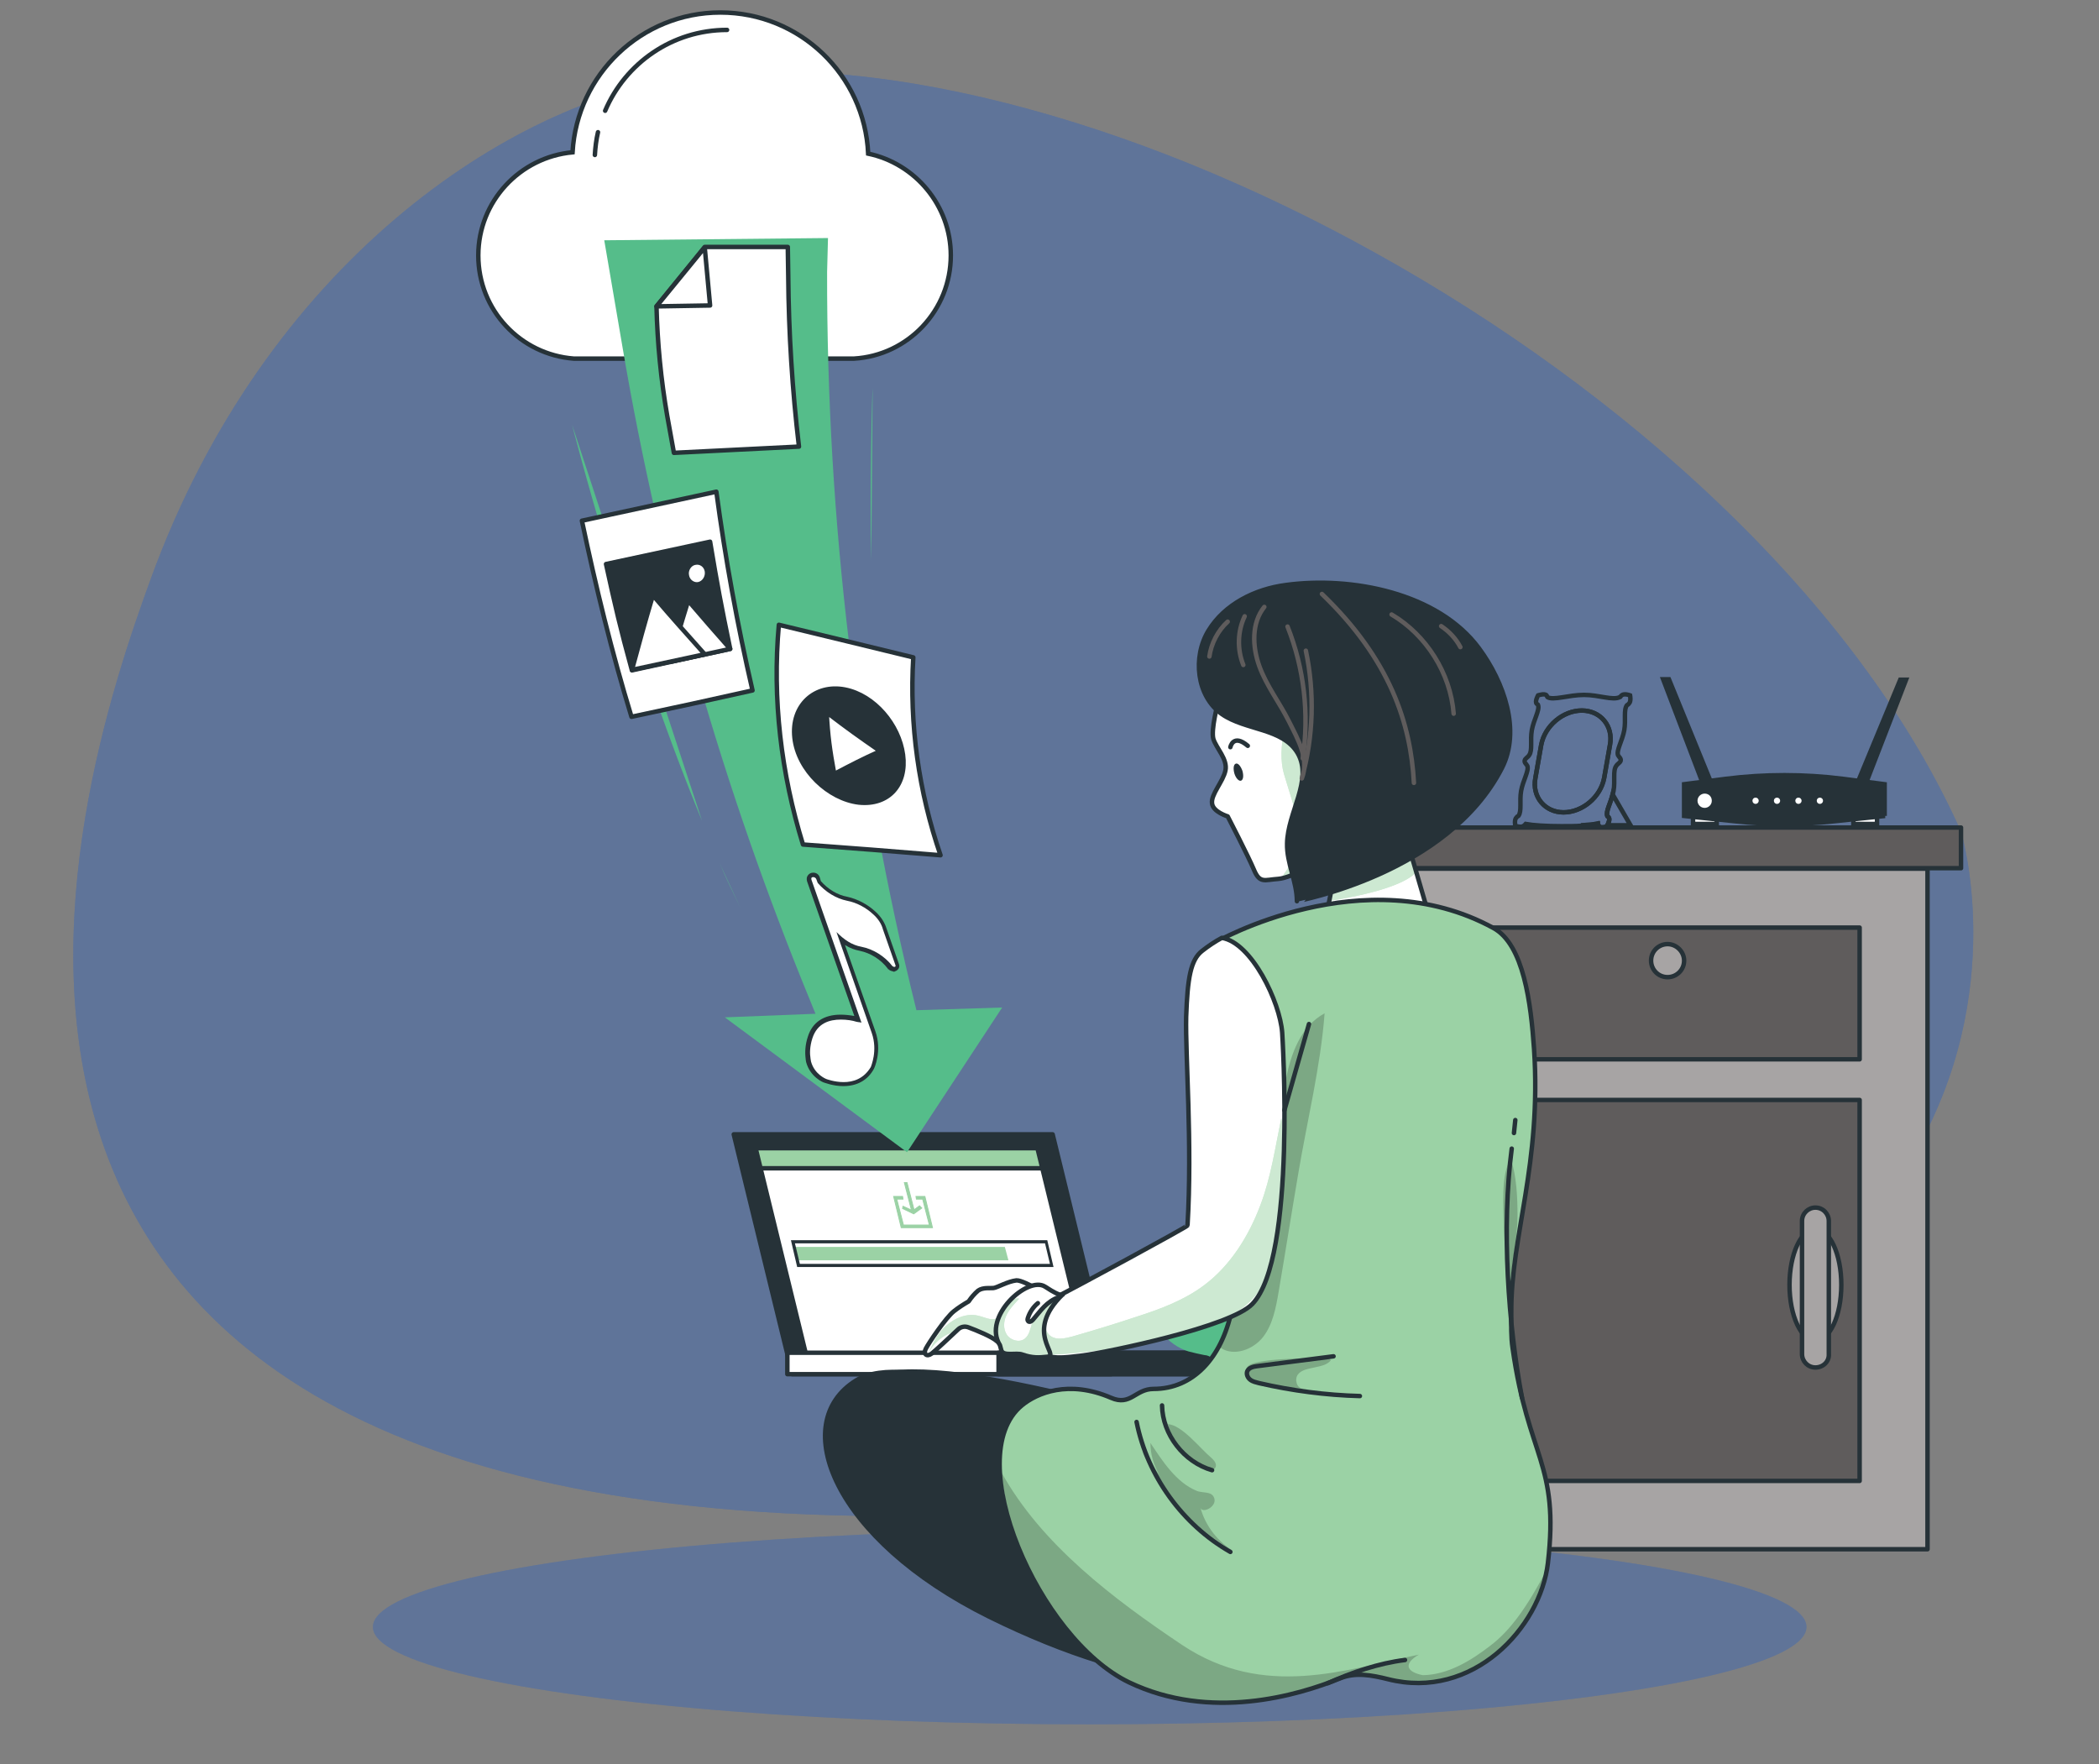<?xml version="1.0" encoding="utf-8"?>
<!-- Generator: Adobe Illustrator 24.0.1, SVG Export Plug-In . SVG Version: 6.00 Build 0)  -->
<svg version="1.1" id="Layer_1" xmlns="http://www.w3.org/2000/svg" xmlns:xlink="http://www.w3.org/1999/xlink" x="0px" y="0px"
	 viewBox="0 0 470 395" style="enable-background:new 0 0 470 395;" xml:space="preserve">
<rect x="0" y="0" width="470" height="395" fill="#808080" stroke="none"/>
<style type="text/css">
	.st0{opacity:0.51;}
	.st1{fill:#4068B1;}
	.st2{opacity:0.7;fill:#4068B1;}
	.st3{opacity:0.5;}
	.st4{opacity:0.5;fill:#4068B1;}
	.st5{fill:#263238;stroke:#263238;stroke-linecap:round;stroke-linejoin:round;}
	.st6{fill:#FFFFFF;stroke:#263238;stroke-linecap:round;stroke-linejoin:round;}
	.st7{fill:#9BD2A5;stroke:#263238;stroke-linecap:round;stroke-linejoin:round;}
	.st8{fill:#9BD2A5;}
	.st9{fill:#263238;}
	.st10{fill:#9BD2A5;stroke:#9BD2A5;stroke-width:0.2;stroke-miterlimit:10;}
	.st11{fill:none;stroke:#263238;stroke-linecap:round;stroke-linejoin:round;stroke-miterlimit:10;}
	.st12{fill:#A7A4A4;stroke:#263238;stroke-linecap:round;stroke-linejoin:round;stroke-miterlimit:10;}
	.st13{fill:#5F5C5C;stroke:#263238;stroke-linecap:round;stroke-linejoin:round;stroke-miterlimit:10;}
	.st14{fill:#263238;stroke:#263238;stroke-miterlimit:10;}
	.st15{fill:#FFFFFF;stroke:#263238;stroke-miterlimit:10;}
	.st16{fill:#FFFFFF;}
	.st17{fill:none;stroke:#263238;stroke-miterlimit:10;}
	.st18{opacity:0.3;fill:none;stroke:#263238;stroke-miterlimit:10;}
	.st19{fill:#55BD8A;}
	.st20{fill:#FFFFFF;stroke:#263238;stroke-linecap:round;stroke-linejoin:round;stroke-miterlimit:10;}
	.st21{fill:#263238;stroke:#263238;stroke-linecap:round;stroke-linejoin:round;stroke-miterlimit:10;}
	.st22{clip-path:url(#SVGID_2_);}
	.st23{opacity:0.5;fill:#FFFFFF;enable-background:new    ;}
	.st24{fill:none;stroke:#263238;stroke-linecap:round;stroke-linejoin:round;}
	.st25{clip-path:url(#XMLID_2_);}
	.st26{clip-path:url(#XMLID_3_);}
	.st27{opacity:0.2;}
	.st28{clip-path:url(#XMLID_9_);}
	.st29{fill:#9BD2A5;enable-background:new    ;}
	.st30{clip-path:url(#XMLID_10_);}
	.st31{clip-path:url(#XMLID_11_);}
	.st32{fill:none;stroke:#5F5C5C;stroke-linecap:round;stroke-linejoin:round;}
</style>
<g class="st0">
	<g>
		<path class="st1" d="M439.1,186.2C395.2,87.8,244.4,4.4,153.6,17.3C114,22.8,59.5,59,33.8,129.5
			c-16.9,46.4-74.9,219.2,187.1,209.6C482.9,329.5,439.1,186.2,439.1,186.2z"/>
		<path class="st2" d="M220.9,339.1c-262,9.6-204-163.2-187.1-209.6C59.5,59,114,22.8,153.6,17.3c32.4-4.6,72.3,3.1,112.4,19.2
			c13.8,5.6,27.5,12.1,41,19.6c57.4,31.6,109.3,78.9,132.1,130.1C439.1,186.2,482.9,329.5,220.9,339.1z"/>
	</g>
</g>
<g class="st3">
	<g>
		<ellipse class="st1" cx="244" cy="364.3" rx="160.5" ry="21.8"/>
		<ellipse class="st4" cx="244" cy="364.3" rx="160.5" ry="21.8"/>
	</g>
</g>
<g>
	<g id="freepik--Device--inject-2_1_">
		<polygon class="st5" points="235.7,254 164.3,254 177.4,307.7 248.8,307.7 		"/>
		<polygon class="st6" points="232.3,257.1 169.2,257.1 180.8,304.6 243.9,304.6 		"/>
		<polygon class="st7" points="232.3,257.1 169.2,257.1 170.3,261.6 233.4,261.6 		"/>
		<rect x="176.3" y="302.9" class="st6" width="104.5" height="4.8"/>
		<rect x="223.6" y="302.9" class="st5" width="57.2" height="4.8"/>
	</g>
	<g>
		<polygon class="st8" points="225,279.2 225.8,282.2 178.5,282.2 177.8,279.2 		"/>
		<g>
			<g>
				<g>
					<path class="st9" d="M235.9,283.7h-57.4l-1.4-6h57.4L235.9,283.7z M179.1,283h56l-1.1-4.6h-56L179.1,283z"/>
				</g>
			</g>
		</g>
		<g>
			<g>
				<polygon class="st10" points="208.8,274.9 201.8,274.9 200.1,267.9 202.1,267.9 202.2,268.5 200.8,268.5 202.3,274.3 
					208.1,274.3 206.6,268.5 205.2,268.5 205.1,267.9 207.1,267.9 				"/>
			</g>
			<g>
				<g>
					<polygon class="st10" points="204.8,271.4 204.2,271.4 202.5,264.8 203.1,264.8 					"/>
				</g>
				<g>
					<g>
						<polygon class="st10" points="204.6,271.8 202.1,270.6 202.2,270.1 204.4,271.1 205.9,270 206.4,270.5 						"/>
					</g>
				</g>
			</g>
		</g>
	</g>
</g>
<polygon class="st11" points="316.1,185.8 316.1,209.6 330.2,209.6 330.2,201.3 319.1,201.3 319.1,193.5 330.2,193.5 330.2,185.8 
	326.5,185.8 322.1,185.8 "/>
<g>
	<rect x="316.8" y="194.5" class="st12" width="114.8" height="152.4"/>
	<rect x="330" y="207.7" class="st13" width="86.4" height="29.5"/>
	<rect x="330" y="246.3" class="st13" width="86.4" height="85.3"/>
	<rect x="308.7" y="185.3" class="st13" width="130.4" height="9.1"/>
	<path class="st12" d="M377.1,215.1c0,2.1-1.7,3.7-3.7,3.7c-2.1,0-3.7-1.7-3.7-3.7c0-2.1,1.7-3.7,3.7-3.7
		C375.4,211.4,377.1,213.1,377.1,215.1z"/>
	<ellipse class="st12" cx="406.5" cy="287.7" rx="5.8" ry="12.5"/>
	<path class="st12" d="M406.5,306.2L406.5,306.2c-1.7,0-3-1.4-3-3v-29.8c0-1.7,1.4-3,3-3l0,0c1.7,0,3,1.4,3,3v29.8
		C409.6,304.9,408.2,306.2,406.5,306.2z"/>
</g>
<g>
	<g>
		<g>
			<polygon class="st14" points="418.2,174.4 426.8,152.2 425.5,152.2 416.3,174.4 			"/>
		</g>
		<g>
			<polygon class="st14" points="380.9,174.4 372.4,152.1 373.7,152.1 382.8,174.4 			"/>
		</g>
		<polygon class="st14" points="381.3,174.4 381.7,175.4 383,175.4 382.6,174.4 		"/>
		<polygon class="st14" points="417.9,174.4 417.5,175.4 416.2,175.4 416.6,174.4 		"/>
	</g>
	<g>
		<g>
			<g>
				<rect x="379.1" y="181.2" class="st15" width="5.3" height="3.3"/>
				<rect x="415" y="181.2" class="st15" width="5.3" height="3.3"/>
			</g>
			<path class="st14" d="M422.1,182.7l-11.5,1.2c-7.3,0.8-14.7,0.8-22,0l-11.5-1.2v-7.1l9.3-1.2c8.7-1.1,17.6-1.1,26.3,0l9.3,1.2
				V182.7z"/>
		</g>
		<g>
			<path class="st15" d="M383.8,179.3c0,1.2-1,2.1-2.1,2.1c-1.2,0-2.1-1-2.1-2.1c0-1.2,1-2.1,2.1-2.1
				C382.9,177.2,383.8,178.1,383.8,179.3z"/>
		</g>
		<g>
			<path class="st16" d="M393.8,179.3c0,0.4-0.3,0.7-0.7,0.7c-0.4,0-0.7-0.3-0.7-0.7c0-0.4,0.3-0.7,0.7-0.7
				C393.5,178.6,393.8,178.9,393.8,179.3z"/>
			<path class="st16" d="M398.6,179.3c0,0.4-0.3,0.7-0.7,0.7c-0.4,0-0.7-0.3-0.7-0.7c0-0.4,0.3-0.7,0.7-0.7
				C398.3,178.6,398.6,178.9,398.6,179.3z"/>
			<path class="st16" d="M403.4,179.3c0,0.4-0.3,0.7-0.7,0.7c-0.4,0-0.7-0.3-0.7-0.7c0-0.4,0.3-0.7,0.7-0.7
				C403.1,178.6,403.4,178.9,403.4,179.3z"/>
			<path class="st16" d="M408.2,179.3c0,0.4-0.3,0.7-0.7,0.7c-0.4,0-0.7-0.3-0.7-0.7c0-0.4,0.3-0.7,0.7-0.7
				C407.9,178.6,408.2,178.9,408.2,179.3z"/>
		</g>
	</g>
</g>
<g>
	<path class="st17" d="M354,184.8h3.9c-0.1-0.1-0.2-0.2-0.2-0.4C356.8,184.6,355.6,184.7,354,184.8z"/>
	<path class="st18" d="M354,184.8h3.9c-0.1-0.1-0.2-0.2-0.2-0.4C356.8,184.6,355.6,184.7,354,184.8z"/>
	<path class="st17" d="M359.9,182.7c0,0.1,0.2,0.1,0.3,0.3c0.4,0.5-0.1,1.5-0.3,1.8h5.2l-4-6.9C360.6,179.9,359.5,181.7,359.9,182.7
		z"/>
	<path class="st18" d="M359.9,182.7c0,0.1,0.2,0.1,0.3,0.3c0.4,0.5-0.1,1.5-0.3,1.8h5.2l-4-6.9C360.6,179.9,359.5,181.7,359.9,182.7
		z"/>
	<path class="st17" d="M360.2,183c-0.1-0.1-0.3-0.1-0.3-0.3c-0.3-1,0.7-2.8,1.2-4.8c0.1-0.3,0.1-0.5,0.2-0.8
		c0.4-2.3-0.2-4.5,0.6-5.6c0.3-0.5,0.9-0.7,1-1.2c0.1-0.5-0.4-0.8-0.6-1.2c-0.4-1.1,1-3.3,1.4-5.6c0.4-2.3-0.2-4.5,0.6-5.6
		c0.1-0.1,0.3-0.1,0.4-0.3c0.6-0.5,0.3-1.9,0.3-1.9s-1.3-0.5-1.9,0c-0.2,0.1-0.2,0.4-0.4,0.4c-1.6,0.8-4.6-0.5-8-0.5
		c-3.5,0-6.9,1.3-8.2,0.5c-0.1-0.1-0.1-0.3-0.2-0.4c-0.4-0.5-1.9,0-1.9,0s-0.8,1.4-0.3,1.9c0.1,0.1,0.3,0.1,0.3,0.3
		c0.4,1.1-1,3.3-1.4,5.6c-0.4,2.3,0.2,4.5-0.6,5.6c-0.3,0.5-0.9,0.7-1,1.2c-0.1,0.5,0.4,0.8,0.6,1.2c0.4,1.1-1,3.3-1.4,5.6
		c-0.4,2.3,0.2,4.5-0.6,5.6c-0.1,0.1-0.3,0.1-0.4,0.3c-0.6,0.5-0.3,1.9-0.3,1.9s1.3,0.5,1.9,0c0.2-0.1,0.3-0.3,0.4-0.4
		c1.6,0.3,4.6,0.5,8,0.5c1.6,0,3.2,0,4.5-0.1c1.5-0.1,2.8-0.2,3.7-0.4c0,0.1,0.1,0.3,0.2,0.4c0,0,0,0.1,0,0.1c0.4,0.5,1.9,0,1.9,0
		s0,0,0-0.1C360,184.5,360.6,183.4,360.2,183z M350.1,181.9L350.1,181.9c-4.2,0-7.1-3.5-6.3-7.7l1.3-7.4c0.8-4.2,4.8-7.7,9.1-7.7
		c4.2,0,7.1,3.5,6.3,7.7l-1.3,7.4C358.4,178.5,354.3,181.9,350.1,181.9z"/>
	<path class="st17" d="M359.2,174.2l1.3-7.4c0.8-4.2-2.1-7.7-6.3-7.7c-4.2,0-8.3,3.4-9.1,7.7l-1.3,7.4c-0.8,4.2,2.1,7.7,6.3,7.7h0
		C354.3,181.9,358.4,178.5,359.2,174.2z"/>
</g>
<g>
	<path class="st15" d="M212.9,57.2c0,12.3-9.6,22.4-21.7,23.1c-0.5,0-62.1,0-62.7,0c-12-0.9-21.4-10.9-21.4-23.1
		c0-12.1,9.3-22,21.1-23.1c1-17.4,15.4-31.3,33.1-31.3c17.8,0,32.3,14,33.1,31.6C204.9,36.6,212.9,46,212.9,57.2z"/>
	<path class="st11" d="M135.5,24.8c4.5-10.6,15-18.1,27.3-18.1"/>
	<path class="st11" d="M133.2,34.7c0.1-1.7,0.3-3.4,0.7-5.1"/>
</g>
<g>
	<g>
		<g>
			<g>
				<g>
					<path class="st19" d="M161.1,193.2c1.5,3.5,3.1,6.8,4.7,10.1"/>
					<path class="st19" d="M128.1,95.1c0,0,11.9,47,29.1,88.7"/>
				</g>
				<path class="st19" d="M195.4,130.1c0.1,1.8,0.1,3.1,0.2,4.7"/>
				<path class="st19" d="M195.4,86.9c-0.1,0.8-0.7,21.8-0.3,38.6"/>
			</g>
		</g>
		<path class="st19" d="M224.4,225.6L203.1,258l-40.8-30.2l20.3-0.8l-1.3-3.2c-19.3-47-33.4-95.9-41.9-146l-4.1-24l50.1-0.5
			l-0.2,7.6c-0.1,55.7,6.6,111.2,20,165.3L224.4,225.6z"/>
	</g>
</g>
<g>
	<path class="st20" d="M157.8,55.3h18.6l0.1,6.5c0.1,12.8,0.9,25.5,2.4,38.2l0,0l-28,1.4l-1.5-8.3c-1.4-8.1-2.2-16.3-2.4-24.5l0,0
		L157.8,55.3"/>
	<polygon class="st20" points="159,68.4 147,68.6 157.8,55.4 	"/>
</g>
<g>
	<path class="st16" d="M188.9,242.7c-2.2,0-4-0.7-4.1-0.8c-0.1,0-2.8-1.1-3.7-4.3c-0.1-0.2-0.1-0.4-0.1-0.6c-0.3-1.4-0.1-3,0.4-4.8
		c1-3,3.3-4.6,6.8-4.6c1.1,0,2.4,0.2,3.7,0.5c0.1,0,0.1,0,0.2,0l-10.9-31.1c-0.1-0.3-0.1-0.6,0.1-0.9c0.2-0.2,0.4-0.4,0.7-0.4
		c0,0,0,0,0,0c0.5,0,1,0.3,1.2,0.8l0.3,0.8c1.7,1.9,3.9,3.3,6.3,3.7c2.2,0.4,4.4,1.6,6.2,3.3c1.1,1,1.9,2.2,2.3,3.5l2.8,7.9
		c0.1,0.2,0.1,0.5,0,0.7c-0.1,0.2-0.3,0.3-0.5,0.4l-0.1,0l-0.2,0c-0.3,0-0.5-0.1-0.7-0.3c-1.7-2.2-4.1-3.7-6.7-4.2
		c-1.5-0.3-3-1-4.4-2.1l7.3,20.8c1.5,4.3-0.3,8-0.3,8C194,241.4,191.8,242.7,188.9,242.7z"/>
	<path class="st9" d="M182.1,196.4c0.3,0,0.6,0.2,0.7,0.5l0.3,0.8c1.7,2,4.1,3.5,6.6,4c2.1,0.4,4.2,1.5,5.9,3.1
		c1,0.9,1.8,2.1,2.1,3.3l2.8,8c0.1,0.2,0,0.4-0.2,0.4l-0.1,0c0,0,0,0,0,0c-0.1,0-0.3-0.1-0.4-0.2c-1.7-2.2-4.3-3.8-6.9-4.3
		c-2.2-0.4-3.9-1.6-5.6-3.3l7.9,22.6c1.4,4-0.2,7.5-0.2,7.6c-1.6,2.7-4,3.4-6.1,3.4c-2.1,0-3.9-0.7-3.9-0.7s-2.6-1-3.4-3.9
		c0-0.2-0.1-0.4-0.1-0.6c-0.2-1.2-0.2-2.7,0.4-4.6c1.1-3.4,3.8-4.2,6.4-4.2c1.3,0,2.6,0.2,3.5,0.5c0.2,0,0.4,0.1,0.6,0.1
		c0,0,0.1,0,0.1,0c0.2,0,0.3,0.1,0.4,0.1l-11.2-32C181.6,196.6,181.7,196.4,182.1,196.4C182,196.4,182,196.4,182.1,196.4
		 M182.1,195.4L182.1,195.4L182.1,195.4c-0.5,0-0.9,0.2-1.2,0.6c-0.3,0.4-0.3,0.8-0.2,1.3l0,0l0,0l10.6,30.2
		c-1.1-0.2-2.1-0.3-3.1-0.3c-3.7,0-6.3,1.7-7.3,4.9c-0.6,1.8-0.7,3.5-0.5,5c0,0.3,0.1,0.5,0.1,0.7c0.9,3.4,3.9,4.6,4,4.6
		c0.1,0,2,0.8,4.3,0.8c3.1,0,5.5-1.3,6.9-3.9c0,0,1.9-3.9,0.3-8.4l-6.8-19.3c1.1,0.7,2.2,1.1,3.3,1.3c2.4,0.5,4.7,1.9,6.3,4l0,0.1
		l0.1,0c0.3,0.3,0.6,0.4,1,0.5l0,0l0.3,0.1l0.2-0.1c0.3-0.1,0.6-0.3,0.8-0.6c0.2-0.3,0.2-0.7,0.1-1l-2.8-8c-0.4-1.3-1.2-2.6-2.4-3.7
		c-1.8-1.7-4.1-2.9-6.4-3.4c-2.2-0.4-4.3-1.7-5.9-3.5l-0.2-0.7C183.4,195.8,182.8,195.4,182.1,195.4L182.1,195.4z"/>
</g>
<g>
	<g>
		<path class="st20" d="M141.4,160.5c10.9-2.3,16.3-3.5,27.1-5.9c-3.4-14.7-6.1-29.6-8.1-44.5c-12,2.6-18.1,3.9-30.1,6.5
			C133.4,131.4,137,146.1,141.4,160.5z"/>
		<path class="st21" d="M163.5,145.3c-8.8,1.9-13.2,2.9-22,4.8c-2.6-9.5-3.7-14.2-5.8-23.8c9.3-2,14-3,23.3-5
			C160.6,130.9,161.5,135.7,163.5,145.3z"/>
		<g>
			<path class="st20" d="M154.1,134.5c-1.7,5.5-2.5,8.2-4,13.7c5.4-1.2,8-1.7,13.4-2.9C159.7,141,157.8,138.8,154.1,134.5z"/>
			<path class="st20" d="M146.2,133.3c-2,6.7-2.9,10.1-4.7,16.7c6.5-1.4,9.8-2.1,16.3-3.5C153.1,141.2,150.7,138.6,146.2,133.3z"/>
			<path class="st20" d="M158.3,127.9c0.2,1.3-0.6,2.6-1.8,2.9c-1.2,0.3-2.5-0.6-2.7-1.9c-0.3-1.3,0.6-2.7,1.8-2.9
				C156.9,125.7,158.1,126.6,158.3,127.9z"/>
		</g>
	</g>
</g>
<g>
	<g>
		<g>
			<path class="st20" d="M179.8,189.1c12.3,0.9,18.5,1.4,30.8,2.4c-4.9-14.2-7-29.3-6.1-44.3c-12-2.9-18-4.4-30.1-7.3
				C172.9,156.5,174.9,173.2,179.8,189.1z"/>
		</g>
		<g>
			<path class="st21" d="M202.2,169c0.9,6.7-3.2,11.4-9.9,10.7c-6.7-0.8-13.6-7.2-14.4-14.5c-0.8-7.3,4.6-12.1,11.3-10.8
				C195.8,155.7,201.3,162.3,202.2,169z"/>
			<path class="st20" d="M197.1,168.2c-4.9-3.4-7.3-5.1-12-8.7c0.3,5.5,0.7,8.3,1.7,13.8C190.8,171.2,192.9,170.1,197.1,168.2z"/>
		</g>
	</g>
</g>
<path class="st5" d="M194.1,308.8c15.7-7.4,74.8,12,74.8,12l-3.7,8.2C265.2,329,173.9,318.4,194.1,308.8z"/>
<path class="st5" d="M265,329.7c-5.2-1.8-10.3-3.8-15.2-6.2c-15.8-7.8-46.8-21.3-58.1-14.4c-15.4,9.5-5.1,35.6,29.8,52.9
	c35,17.3,60.9,17.6,69.2,9.5C298.3,364.1,284.4,336.4,265,329.7z"/>
<g id="_x3C_Group_x3E_">
	<path class="st16" d="M272.7,157.5c0,0-1.6,5.9-1,8c0.7,2.1,3.2,4.5,2.7,7c-0.5,2.5-3.3,5.4-3,7.4c0.2,1.9,3.5,2.9,3.5,2.9
		s4.6,8.9,5.9,12c1.3,3.1,2.4,2.2,5.4,2c3.1-0.2,10.4-4.3,14.7-7.8c4.4-3.4,1.1-17.2-4.8-27.3c-5.9-10-17.3-12.2-20.3-10.2
		C273,153.3,272.7,157.5,272.7,157.5z"/>
	<g>
		<defs>
			<path id="SVGID_1_" d="M272.7,157.5c0,0-1.6,5.9-1,8c0.7,2.1,3.2,4.5,2.7,7c-0.5,2.5-3.3,5.4-3,7.4c0.2,1.9,3.5,2.9,3.5,2.9
				s4.6,8.9,5.9,12c1.3,3.1,2.4,2.2,5.4,2c3.1-0.2,10.4-4.3,14.7-7.8c4.4-3.4,1.1-17.2-4.8-27.3c-5.9-10-17.3-12.2-20.3-10.2
				C273,153.3,272.7,157.5,272.7,157.5z"/>
		</defs>
		<clipPath id="SVGID_2_">
			<use xlink:href="#SVGID_1_"  style="overflow:visible;"/>
		</clipPath>
		<g class="st22">
			<g>
				<path class="st8" d="M290.3,155c-1.9,4.5-4.5,12.3-2.8,18.3c2.7,9.1,5.1,14,1.4,20.3c-0.7,1.1-1.3,2.1-2,2.9
					c3.4-0.7,10-4.5,14-7.6c4.4-3.4,1.1-17.2-4.8-27.3C294.7,159.1,292.7,156.8,290.3,155z"/>
				<path class="st23" d="M290.3,155c-1.9,4.5-4.5,12.3-2.8,18.3c2.7,9.1,5.1,14,1.4,20.3c-0.7,1.1-1.3,2.1-2,2.9
					c3.4-0.7,10-4.5,14-7.6c4.4-3.4,1.1-17.2-4.8-27.3C294.7,159.1,292.7,156.8,290.3,155z"/>
			</g>
			<path class="st24" d="M275.5,167.3c0,0,0.6-3.1,3.9-0.3"/>
			<path class="st9" d="M278.2,172.6c0.3,1.1,0.2,2-0.3,2.2c-0.5,0.2-1.2-0.6-1.5-1.6c-0.3-1.1-0.2-2,0.3-2.2
				C277.2,170.8,277.8,171.5,278.2,172.6z"/>
		</g>
	</g>
	<path class="st24" d="M272.7,157.5c0,0-1.6,5.9-1,8c0.7,2.1,3.2,4.5,2.7,7c-0.5,2.5-3.3,5.4-3,7.4c0.2,1.9,3.5,2.9,3.5,2.9
		s4.6,8.9,5.9,12c1.3,3.1,2.4,2.2,5.4,2c3.1-0.2,10.4-4.3,14.7-7.8c4.4-3.4,1.1-17.2-4.8-27.3c-5.9-10-17.3-12.2-20.3-10.2
		C273,153.3,272.7,157.5,272.7,157.5z"/>
</g>
<g>
	<g>
		<path class="st19" d="M274.9,291.8c0,0-6.1-5.7-8-5.9c-1.9-0.2-4.6,0.8-5.3,0.7c-0.7-0.1-2.3-0.7-3.5-0.1
			c-0.9,0.5-1.8,1.2-2.5,1.9c-1.3,0.4-2.5,1-3.7,1.6c-2,1-6.9,6-7.7,7.2c-0.8,1.1-0.2,1.9,1.1,1.3c1.2-0.6,7.9-5,7.9-5
			s5.6,3.3,6.9,4.9c1.6,2,3.7,3.5,6,4.2c2.3,0.6,4.6,1.1,7,1.3c0,0,4.6-4.1,4.2-7.5C277.2,294.7,276.3,293,274.9,291.8z"/>
		<g>
			<path class="st19" d="M317.7,213.7c-1.6,0.7-3.1,1.5-4.6,2.6c-2.7,1.8-5.4,5.8-6.3,14.4s-0.8,28.9-0.9,37.5
				c-0.2,20-26.5,19.8-31.1,21.6c-4.6,1.8-8.9,6.8-6.7,11.2c1.9,3.9,7.3,4.3,11.6,4.1c5.8-0.3,36-1.9,40.4-5.5
				c6.5-5.2,5-12.4,5.8-20.6c2.6-25,2.9-50.8,2.9-50.8C328.9,221.3,324.3,215.3,317.7,213.7L317.7,213.7z"/>
		</g>
	</g>
</g>
<g>
	<defs>
		<path id="XMLID_8_" d="M294.3,194.8c0,0,4.4,1.4,3.7,5.1c-0.7,3.7-1.4,7.1-1.4,7.1s24,0.7,23.7-0.7c-0.3-1.4-7.1-24.4-7.1-24.4
			S300.4,181.3,294.3,194.8z"/>
	</defs>
	<use xlink:href="#XMLID_8_"  style="overflow:visible;fill:#FFFFFF;"/>
	<clipPath id="XMLID_2_">
		<use xlink:href="#XMLID_8_"  style="overflow:visible;"/>
	</clipPath>
	<g class="st25">
		<path class="st8" d="M315.7,192.1l-17.7,7.8l-0.3,1.8c0,0,14.8-2,19.1-6.1L315.7,192.1"/>
		<path class="st23" d="M315.7,192.1l-17.7,7.8l-0.3,1.8c0,0,14.8-2,19.1-6.1L315.7,192.1"/>
	</g>
	<use xlink:href="#XMLID_8_"  style="overflow:visible;fill:none;stroke:#263238;stroke-linecap:round;stroke-linejoin:round;"/>
</g>
<g>
	<defs>
		<path id="XMLID_4_" d="M272,211.1c-7,4.4-4.9,9.3-3.2,17.7c3.8,18.9,8.9,55.4,7,64.6c-2.3,10.8-8.7,17.6-17.5,17.6
			c-4.1,0-5.1,3.9-9.5,2c-9.5-4.1-16.6-1.1-20,1.7c-13.9,11.5,3.7,52.2,24,62c18.2,8.7,37.7,3,47.3-0.9c3.4-1.4,7.1-0.7,10.7,0.2
			c18.9,4.8,34.1-11.5,35.8-26c2.6-22.4-4.4-23.4-7.9-48.1c-0.4-2.6-0.3-5.3-0.3-8.1c-0.1-17.1,6.8-33,5.1-58.9
			c-0.7-10.2-2.3-23.4-9.1-27.1C305.5,192,272.2,210.9,272,211.1z"/>
	</defs>
	<use xlink:href="#XMLID_4_"  style="overflow:visible;fill:#9BD2A5;"/>
	<clipPath id="XMLID_3_">
		<use xlink:href="#XMLID_4_"  style="overflow:visible;"/>
	</clipPath>
	<g class="st26">
		<path class="st27" d="M290.7,262.8c-1.5,8.8-2.9,17.7-4.4,26.5c-0.6,3.5-1.3,7.3-3.5,10.1c-2.2,2.8-6.5,4.4-9.5,2.4
			c-0.3-4,3.1-7.1,5.6-10.2c6.6-8.4,7.4-19.8,7.7-30.5c0.3-9.9-0.4-28.6,10-34.2C295.7,238.8,292.7,250.9,290.7,262.8z"/>
		<path class="st27" d="M297.5,304c0.2,0.2,0.3,0.4,0.5,0.6c-0.9,1.1-2.4,1.3-3.7,1.6s-2.9,0.5-3.7,1.6c-0.8,1.1-0.2,3.2,1.2,3.1
			c-1.8,0.1-14.8-0.3-12.6-4.7C280.3,303.9,294.8,304.2,297.5,304z"/>
		<path class="st27" d="M271.2,326.4c0.7,0.6,1.4,1.5,0.9,2.3c-0.5,0.8-1.7,0.5-2.5,0c-3.6-2.1-7-5.7-8.1-9.8
			C264.6,319,268.8,324.4,271.2,326.4z"/>
		<path class="st27" d="M257.6,323.1c0,2.5,0.7,5,2,7.1c-1.3-1.7-2.6-3.4-3.8-5.1c4.4,9.3,11.7,17.3,20.7,22.4
			c-3.7-2.1-6.6-5.8-7.7-9.9c0.4,1.4,3.7-0.2,3.1-2.1c-0.5-1.7-2.7-1.1-4-1.7C263.3,331.9,260.2,327,257.6,323.1z"/>
		<g class="st27">
			<path d="M224.2,329.6c8.9,16.2,25.2,28.5,40.6,38.8c18.3,12.1,36.3,5.5,52.9,2.1c-3.6,2.1-2.7,3.9,0.9,4.6
				c5.6-0.1,10.7-3.2,15.1-6.6c4.5-3.4,8.2-8.6,12.8-17.3c-2.1,14-18.9,28.3-33.3,25.3c-5-1.1-9.2-1.5-12.5-0.5
				c-3.9,1.2-4.7,1.4-11.8,3.4c-12.7,3.6-30.6,3.3-42.4-6.1c-7.4-5.9-12.6-13.5-16.4-21.9c-3.1-6.8-5-14.1-5.9-21.6L224.2,329.6z"/>
		</g>
		<path class="st27" d="M339.8,272.3c-0.1,6.1-1.6,12-1.9,18c0.3-5.1-1.2-10.6-1.2-15.7c0-3.9-0.7-11.9,1.6-15.1
			C339.6,263.4,339.8,268.2,339.8,272.3z"/>
	</g>
	<use xlink:href="#XMLID_4_"  style="overflow:visible;fill:none;stroke:#263238;stroke-linecap:round;stroke-linejoin:round;"/>
</g>
<g>
	<g>
		<defs>
			<path id="XMLID_7_" d="M236.5,291.1c0,0-7.1-4.5-8.9-4.4c-1.9,0.2-4.3,1.6-5.1,1.7c-0.7,0.1-2.4-0.2-3.5,0.6
				c-0.8,0.7-1.5,1.5-2.1,2.4c-1.2,0.7-2.3,1.4-3.3,2.2c-1.8,1.4-5.7,7.2-6.3,8.4c-0.6,1.2,0.2,1.9,1.3,1.1c0.8-0.6,4.2-3.8,5.9-5.4
				c0.6-0.6,1.5-0.8,2.3-0.5c1.9,0.7,5.3,2.1,6.4,3.1c1.9,1.7,4.2,2.7,6.7,3.1c2.4,0.2,4.7,0.2,7.1,0c0,0,3.8-4.9,2.8-8.1
				C239.2,293.5,238.1,292,236.5,291.1z"/>
		</defs>
		<use xlink:href="#XMLID_7_"  style="overflow:visible;fill:#FFFFFF;"/>
		<clipPath id="XMLID_9_">
			<use xlink:href="#XMLID_7_"  style="overflow:visible;"/>
		</clipPath>
		<g class="st28">
			<path class="st29" d="M282.2,269.9c-2.6,6.9-6.7,13.5-12.6,17.9c-4.4,3.3-9.7,5.3-15,7c-4.8,1.6-9.7,3.1-14.6,4.5
				c-1.6,0.4-3.4,0.8-4.7-0.1c-1.2-0.8-1.5-2.5-1.2-3.9c0.3-1.4,1.2-2.6,2.1-3.8c-2.3,0.7-4.3,2.5-5.1,4.8c-0.4,1.2-0.6,2.7-1.7,3.5
				c-1.2,0.9-3.2,0.3-4-1c-0.8-1.3-0.7-3,0-4.4c0.7-1.4,1.8-2.5,2.8-3.6c-1.1-0.3-2.2,0.7-2.8,1.7c-0.6,1-1.1,2.3-2.2,2.7
				c-1.3,0.6-2.8-0.3-4.2-0.6c-2.5-0.6-5.2,0.5-7.2,2.3s-3.1,4.2-4.1,6.6c1.1-2.7,3.5-4.7,6.3-5.4c2.8-0.6,5.9,0.2,8,2.1
				c1,0.9,1.8,2.1,3,2.7c1.2,0.6,2.5,0.6,3.9,0.6c13.1,0,26.1-2,38.7-5.8c5.3-1.6,10.9-3.8,14.1-8.4c2.5-3.5,3.3-8,3.9-12.3
				c0.6-4.5,1-9.1,1.2-13.7c0.2-4.1,0.8-8.8,0.1-12.9C285.5,257.1,284.6,263.6,282.2,269.9z"/>
			<path class="st23" d="M282.2,269.9c-2.6,6.9-6.7,13.5-12.6,17.9c-4.4,3.3-9.7,5.3-15,7c-4.8,1.6-9.7,3.1-14.6,4.5
				c-1.6,0.4-3.4,0.8-4.7-0.1c-1.2-0.8-1.5-2.5-1.2-3.9c0.3-1.4,1.2-2.6,2.1-3.8c-2.3,0.7-4.3,2.5-5.1,4.8c-0.4,1.2-0.6,2.7-1.7,3.5
				c-1.2,0.9-3.2,0.3-4-1c-0.8-1.3-0.7-3,0-4.4c0.7-1.4,1.8-2.5,2.8-3.6c-1.1-0.3-2.2,0.7-2.8,1.7c-0.6,1-1.1,2.3-2.2,2.7
				c-1.3,0.6-2.8-0.3-4.2-0.6c-2.5-0.6-5.2,0.5-7.2,2.3s-3.1,4.2-4.1,6.6c1.1-2.7,3.5-4.7,6.3-5.4c2.8-0.6,5.9,0.2,8,2.1
				c1,0.9,1.8,2.1,3,2.7c1.2,0.6,2.5,0.6,3.9,0.6c13.1,0,26.1-2,38.7-5.8c5.3-1.6,10.9-3.8,14.1-8.4c2.5-3.5,3.3-8,3.9-12.3
				c0.6-4.5,1-9.1,1.2-13.7c0.2-4.1,0.8-8.8,0.1-12.9C285.5,257.1,284.6,263.6,282.2,269.9z"/>
		</g>
		<use xlink:href="#XMLID_7_"  style="overflow:visible;fill:none;stroke:#263238;stroke-linecap:round;stroke-linejoin:round;"/>
	</g>
	<g>
		<defs>
			<path id="XMLID_5_" d="M287.1,231.2c-0.5-6.8-6.8-20.1-13.5-21.2c-1.5,0.8-3,1.8-4.4,2.9c-2.6,2-3.3,6.1-3.6,14.8
				c-0.2,8.6,1.4,28.4,0.3,46.7c0,0.3-25.5,14.1-29.9,16.3c-4.4,2.1-7.3,6.2-4.8,10.4c2.2,3.8,7,2.9,11.3,2.4
				c5.8-0.8,33-6.4,37.9-11.5C290.4,281.7,287.1,231.2,287.1,231.2z"/>
		</defs>
		<use xlink:href="#XMLID_5_"  style="overflow:visible;fill:#FFFFFF;"/>
		<clipPath id="XMLID_10_">
			<use xlink:href="#XMLID_5_"  style="overflow:visible;"/>
		</clipPath>
		<g class="st30">
			<path class="st29" d="M282.2,269.9c-2.6,6.9-6.7,13.5-12.6,17.9c-4.4,3.3-9.7,5.3-15,7c-4.8,1.6-9.7,3.1-14.6,4.5
				c-1.6,0.4-3.4,0.8-4.7-0.1c-1.2-0.8-1.5-2.5-1.2-3.9c0.3-1.4,1.2-2.6,2.1-3.8c-2.3,0.7-4.3,2.5-5.1,4.8c-0.4,1.2-0.6,2.7-1.7,3.5
				c-1.2,0.9-3.2,0.3-4-1c-0.8-1.3-0.7-3,0-4.4c0.7-1.4,1.8-2.5,2.8-3.6c-1.1-0.3-2.2,0.7-2.8,1.7c-0.6,1-1.1,2.3-2.2,2.7
				c-1.3,0.6-2.8-0.3-4.2-0.6c-2.5-0.6-5.2,0.5-7.2,2.3s-3.1,4.2-4.1,6.6c1.1-2.7,3.5-4.7,6.3-5.4c2.8-0.6,5.9,0.2,8,2.1
				c1,0.9,1.8,2.1,3,2.7c1.2,0.6,2.5,0.6,3.9,0.6c13.1,0,26.1-2,38.7-5.8c5.3-1.6,10.9-3.8,14.1-8.4c2.5-3.5,3.3-8,3.9-12.3
				c0.6-4.5,1-9.1,1.2-13.7c0.2-4.1,0.8-8.8,0.1-12.9C285.5,257.1,284.6,263.6,282.2,269.9z"/>
			<path class="st23" d="M282.2,269.9c-2.6,6.9-6.7,13.5-12.6,17.9c-4.4,3.3-9.7,5.3-15,7c-4.8,1.6-9.7,3.1-14.6,4.5
				c-1.6,0.4-3.4,0.8-4.7-0.1c-1.2-0.8-1.5-2.5-1.2-3.9c0.3-1.4,1.2-2.6,2.1-3.8c-2.3,0.7-4.3,2.5-5.1,4.8c-0.4,1.2-0.6,2.7-1.7,3.5
				c-1.2,0.9-3.2,0.3-4-1c-0.8-1.3-0.7-3,0-4.4c0.7-1.4,1.8-2.5,2.8-3.6c-1.1-0.3-2.2,0.7-2.8,1.7c-0.6,1-1.1,2.3-2.2,2.7
				c-1.3,0.6-2.8-0.3-4.2-0.6c-2.5-0.6-5.2,0.5-7.2,2.3s-3.1,4.2-4.1,6.6c1.1-2.7,3.5-4.7,6.3-5.4c2.8-0.6,5.9,0.2,8,2.1
				c1,0.9,1.8,2.1,3,2.7c1.2,0.6,2.5,0.6,3.9,0.6c13.1,0,26.1-2,38.7-5.8c5.3-1.6,10.9-3.8,14.1-8.4c2.5-3.5,3.3-8,3.9-12.3
				c0.6-4.5,1-9.1,1.2-13.7c0.2-4.1,0.8-8.8,0.1-12.9C285.5,257.1,284.6,263.6,282.2,269.9z"/>
		</g>
		<use xlink:href="#XMLID_5_"  style="overflow:visible;fill:none;stroke:#263238;stroke-linecap:round;stroke-linejoin:round;"/>
	</g>
</g>
<g>
	<path class="st5" d="M336.3,172c4.3-8.4,0.5-19.2-5.1-26.8c-9.2-12.5-28.7-16.2-43.3-14.2c-6.9,0.9-13.7,4.3-17.3,10.2
		c-3.6,5.9-2.7,14.7,3,18.7c5.3,3.7,13.7,3.1,17,8.8c3.4,6-2.3,13.2-2.4,20.2c-0.1,4.4,2.2,8.5,2.2,12.9
		C290.4,201.7,324.1,195.8,336.3,172z"/>
</g>
<g>
	<defs>
		<path id="XMLID_6_" d="M238,289.8c0,0,0.1,1-4-1.7c-3.9-2.5-14.1,6.8-10.1,13.1l0.3,1.1c0.4,1.5,3.3,0.5,4.7,1
			c2.3,0.8,3.7,0.7,5.6,0.5C237.5,303.5,229.1,298.4,238,289.8z"/>
	</defs>
	<use xlink:href="#XMLID_6_"  style="overflow:visible;fill:#FFFFFF;"/>
	<clipPath id="XMLID_11_">
		<use xlink:href="#XMLID_6_"  style="overflow:visible;"/>
	</clipPath>
	<g class="st31">
		<path class="st29" d="M282.2,269.9c-2.6,6.9-6.7,13.5-12.6,17.9c-4.4,3.3-9.7,5.3-15,7c-4.8,1.6-9.7,3.1-14.6,4.5
			c-1.6,0.4-3.4,0.8-4.7-0.1c-1.2-0.8-1.5-2.5-1.2-3.9c0.3-1.4,1.2-2.6,2.1-3.8c-2.3,0.7-4.3,2.5-5.1,4.8c-0.4,1.2-0.6,2.7-1.7,3.5
			c-1.2,0.9-3.2,0.3-4-1c-0.8-1.3-0.7-3,0-4.4c0.7-1.4,1.8-2.5,2.8-3.6c-1.1-0.3-2.2,0.7-2.8,1.7c-0.6,1-1.1,2.3-2.2,2.7
			c-1.3,0.6-2.8-0.3-4.2-0.6c-2.5-0.6-5.2,0.5-7.2,2.3s-3.1,4.2-4.1,6.6c1.1-2.7,3.5-4.7,6.3-5.4c2.8-0.6,5.9,0.2,8,2.1
			c1,0.9,1.8,2.1,3,2.7c1.2,0.6,2.5,0.6,3.9,0.6c13.1,0,26.1-2,38.7-5.8c5.3-1.6,10.9-3.8,14.1-8.4c2.5-3.5,3.3-8,3.9-12.3
			c0.6-4.5,1-9.1,1.2-13.7c0.2-4.1,0.8-8.8,0.1-12.9C285.5,257.1,284.6,263.6,282.2,269.9z"/>
		<path class="st23" d="M282.2,269.9c-2.6,6.9-6.7,13.5-12.6,17.9c-4.4,3.3-9.7,5.3-15,7c-4.8,1.6-9.7,3.1-14.6,4.5
			c-1.6,0.4-3.4,0.8-4.7-0.1c-1.2-0.8-1.5-2.5-1.2-3.9c0.3-1.4,1.2-2.6,2.1-3.8c-2.3,0.7-4.3,2.5-5.1,4.8c-0.4,1.2-0.6,2.7-1.7,3.5
			c-1.2,0.9-3.2,0.3-4-1c-0.8-1.3-0.7-3,0-4.4c0.7-1.4,1.8-2.5,2.8-3.6c-1.1-0.3-2.2,0.7-2.8,1.7c-0.6,1-1.1,2.3-2.2,2.7
			c-1.3,0.6-2.8-0.3-4.2-0.6c-2.5-0.6-5.2,0.5-7.2,2.3s-3.1,4.2-4.1,6.6c1.1-2.7,3.5-4.7,6.3-5.4c2.8-0.6,5.9,0.2,8,2.1
			c1,0.9,1.8,2.1,3,2.7c1.2,0.6,2.5,0.6,3.9,0.6c13.1,0,26.1-2,38.7-5.8c5.3-1.6,10.9-3.8,14.1-8.4c2.5-3.5,3.3-8,3.9-12.3
			c0.6-4.5,1-9.1,1.2-13.7c0.2-4.1,0.8-8.8,0.1-12.9C285.5,257.1,284.6,263.6,282.2,269.9z"/>
	</g>
	<use xlink:href="#XMLID_6_"  style="overflow:visible;fill:none;stroke:#263238;stroke-linecap:round;stroke-linejoin:round;"/>
</g>
<g>
	<path class="st32" d="M283.1,135.9c-2.9,3.6-2.7,8.9-1.1,13.3c1.6,4.4,4.5,8.1,6.6,12.3c2.1,4.2,4.6,8.5,2.9,12.8
		c2.6-9.3,2.9-19.2,0.9-28.6"/>
	<path class="st32" d="M296,133c15.3,14.7,19.9,29.1,20.6,42.3"/>
	<path class="st32" d="M288.3,140.3c3.7,9.3,4.9,19.6,3.4,29.5"/>
	<path class="st32" d="M274.9,139.2c-2.2,2-3.7,4.9-4.1,7.8"/>
	<path class="st32" d="M278.7,138c-1.6,3.4-1.7,7.4-0.3,10.9"/>
	<path class="st32" d="M311.6,137.6c7.8,4.6,13.2,13.2,13.9,22.2"/>
	<path class="st32" d="M322.7,140.2c1.8,1.2,3.3,2.8,4.3,4.7"/>
</g>
<g>
	<path class="st24" d="M254.5,318.4c2.4,12.1,10.3,23,21,29.1"/>
	<path class="st24" d="M260.2,314.7c0.1,6.5,4.9,12.7,11.2,14.5"/>
	<path class="st24" d="M298.6,303.7c-5.7,0.7-11.4,1.5-17.1,2.2c-0.8,0.1-1.8,0.3-2.2,1.1c-0.3,0.7,0.1,1.5,0.6,1.9
		c0.6,0.5,1.3,0.6,2,0.8c7.4,1.7,15,2.7,22.6,2.9"/>
	<path class="st24" d="M297.3,376.9c5.3-2.4,11.5-4.5,17.3-5.2"/>
	<path class="st6" d="M237,290.5c-1.2,0.4-2.3,1.2-3.2,2.1c-0.9,0.9-1.7,2-2.5,2.9c-0.2,0.2-0.3,0.3-0.5,0.4
		c-0.2,0.1-0.5,0.1-0.6-0.1c-0.2-0.2-0.1-0.5,0-0.8c0.4-1.2,1.2-2.4,2.2-3.2"/>
	<path class="st6" d="M293.1,229.3c-1.8,6.4-3.7,12.9-5.5,19.3"/>
	<g>
		<path class="st24" d="M338.5,257.2c-2.3,17.7-0.8,39.3,2.3,55.8"/>
		<path class="st24" d="M339.3,250.8c-0.1,1-0.2,1.9-0.3,2.9"/>
	</g>
</g>
</svg>
